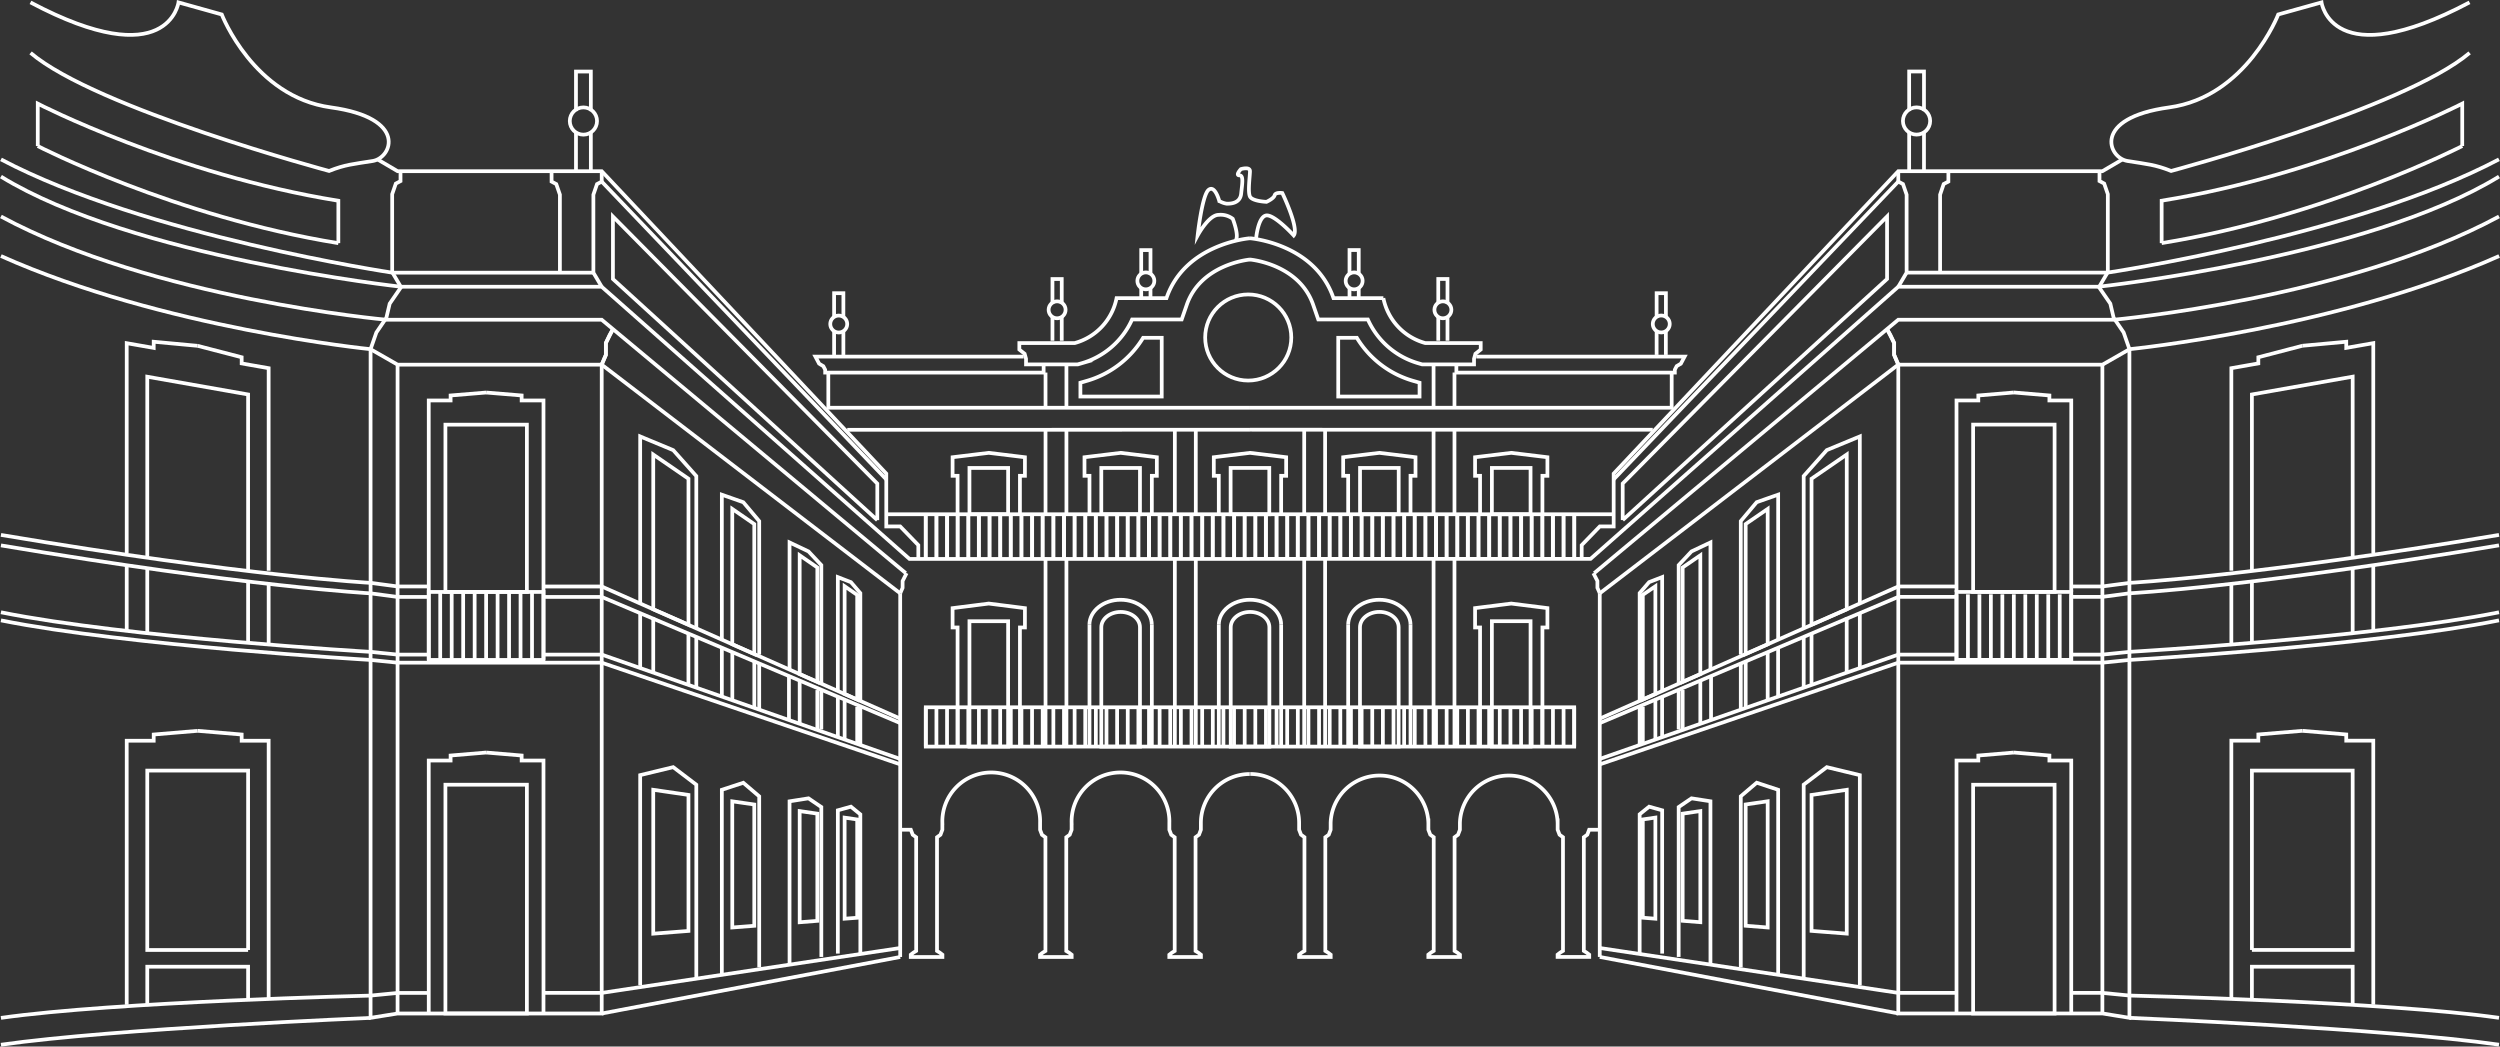<svg id="Livello_2" data-name="Livello 2" xmlns="http://www.w3.org/2000/svg" viewBox="0 0 501.11 209.77"><rect x="0" y="0" width="501.11" height="209.77" fill="#333333" stroke="none"/><defs><style>.cls-1,.cls-2{fill:none;stroke:#fff;stroke-miterlimit:10;}.cls-1{stroke-width:0.75px;}.cls-2{stroke-width:0.8px;}</style></defs><title>PALAZZO ESTENSE</title><path class="cls-1" d="M426.11,201.61s-13,1-16.74,12h-10a11.7,11.7,0,0,1-8.37,9H379.88v1.31l1.06,0.84,0.28,1,0,1.13H391.6l0.58-.17a15.92,15.92,0,0,0,10.3-8.83h9.94l1-2.88c2.78-8.15,12.31-9.1,12.71-9.14" transform="translate(-175.56 -153.85)"/><circle class="cls-1" cx="250.2" cy="67.65" r="8.63"/><polyline class="cls-1" points="205.19 71.48 163.44 71.48 164.19 72.9 165.03 73.4 165.4 74.11 165.4 74.69 209.19 74.69 209.19 73.09"/><polyline class="cls-1" points="167.19 63.71 167.19 58.77 169.05 58.77 169.05 63.71"/><circle class="cls-1" cx="168.12" cy="64.95" r="1.7"/><line class="cls-1" x1="167.19" y1="66.37" x2="167.19" y2="71.15"/><line class="cls-1" x1="169.05" y1="66.37" x2="169.05" y2="71.15"/><polyline class="cls-1" points="115.45 22.27 115.45 14.34 118.43 14.34 118.43 22.27"/><circle class="cls-1" cx="116.94" cy="24.26" r="2.73"/><line class="cls-1" x1="115.45" y1="26.54" x2="115.45" y2="34.21"/><line class="cls-1" x1="118.43" y1="26.54" x2="118.43" y2="34.21"/><polyline class="cls-1" points="210.96 60.87 210.96 55.93 212.82 55.93 212.82 60.87"/><circle class="cls-1" cx="211.89" cy="62.1" r="1.7"/><line class="cls-1" x1="210.96" y1="63.52" x2="210.96" y2="68.3"/><line class="cls-1" x1="212.82" y1="63.52" x2="212.82" y2="68.3"/><polyline class="cls-1" points="228.75 55.06 228.75 50.13 230.61 50.13 230.61 55.06"/><circle class="cls-1" cx="229.68" cy="56.3" r="1.7"/><line class="cls-1" x1="228.75" y1="57.72" x2="228.75" y2="59.77"/><line class="cls-1" x1="230.61" y1="57.72" x2="230.61" y2="59.77"/><polyline class="cls-1" points="184.07 112.03 184.07 109.27 180.44 105.52 177.65 105.52 177.65 94.93 120.61 34.31 79.69 34.31 75.67 31.95"/><line class="cls-1" x1="180.44" y1="191.82" x2="120.61" y2="203.15"/><path class="cls-1" d="M356,272.78l-59.83-45.84H255.25l-5.42-3.1s-41.66-4.17-74.08-18.67" transform="translate(-175.56 -153.85)"/><path class="cls-1" d="M426.11,328.44" transform="translate(-175.56 -153.85)"/><path class="cls-1" d="M181.67,154.33c27.67,14.67,29.67,0,29.67,0l8.67,2.42s6.38,16.51,21.88,18.63,12.25,10.12,8.38,10.74-5.5.71-8.75,2c0,0-46.67-12.5-59.83-23.67" transform="translate(-175.56 -153.85)"/><path class="cls-1" d="M356,320.17h2.13l0.38,1,0.69,0.5v22.79l-0.54.33-0.54.42v0.46h6.34v-0.46l-0.54-.42-0.54-.33V321.67l0.69-.5,0.38-1v-1.37a9.8,9.8,0,1,1,19.59,0v1.38l0.38,1,0.69,0.5v22.79l-0.54.33-0.54.42v0.46h6.34v-0.46l-0.54-.42-0.54-.33V321.67l0.69-.5,0.38-1v-1.37a9.8,9.8,0,1,1,19.59,0v1.38l0.38,1,0.69,0.5v22.79l-0.54.33-0.54.42v0.46h6.34v-0.46l-0.54-.42-0.54-.33V321.67l0.69-.5,0.38-1v-1.37a9.8,9.8,0,0,1,9.8-9.8" transform="translate(-175.56 -153.85)"/><rect class="cls-1" x="194.32" y="124.52" width="7.75" height="25.13"/><polyline class="cls-1" points="204.44 149.65 204.44 125.77 205.44 125.77 205.44 121.9 198.19 120.98 190.94 121.9 190.94 125.77 191.94 125.77 191.94 149.65"/><rect class="cls-1" x="194.32" y="93.8" width="7.75" height="9.28"/><polyline class="cls-1" points="204.44 103.08 204.44 95.37 205.44 95.37 205.44 91.65 198.19 90.77 190.94 91.65 190.94 95.37 191.94 95.37 191.94 103.08"/><rect class="cls-1" x="220.75" y="93.8" width="7.75" height="9.28"/><polyline class="cls-1" points="230.88 103.08 230.88 95.37 231.88 95.37 231.88 91.65 224.63 90.77 217.38 91.65 217.38 95.37 218.38 95.37 218.38 103.08"/><path class="cls-1" d="M404.06,279.6v23.9h-7.75V279.6c0-1.71,1.73-3.09,3.88-3.09S404.06,277.89,404.06,279.6Z" transform="translate(-175.56 -153.85)"/><path class="cls-1" d="M393.93,279.07c0-2.75,2.8-5,6.25-5s6.25,2.23,6.25,5" transform="translate(-175.56 -153.85)"/><line class="cls-1" x1="180.44" y1="118.93" x2="180.44" y2="191.82"/><line class="cls-1" x1="79.69" y1="73.09" x2="79.69" y2="203.15"/><polyline class="cls-1" points="80.44 57.48 78.11 60.87 77.44 63.71 75.44 66.65 74.28 69.98 74.28 204.02 79.69 203.15 120.61 203.15 120.61 73.09 121.44 71.15 121.44 68.76 122.19 67.15 122.86 65.97"/><path class="cls-1" d="M249.83,357.88s-51.32,2.13-74.08,5.38" transform="translate(-175.56 -153.85)"/><path class="cls-1" d="M175.75,357.88c22.75-3.25,74.08-4.47,74.08-4.47l5.42-.53h6.25" transform="translate(-175.56 -153.85)"/><rect class="cls-1" x="185.57" y="141.77" width="129.97" height="7.88"/><path class="cls-1" d="M357.11,268.73l-60.94-50.79H253s-46.74-4.2-77.25-20.7" transform="translate(-175.56 -153.85)"/><path class="cls-1" d="M426.11,326.25" transform="translate(-175.56 -153.85)"/><path class="cls-1" d="M175.75,189.25C202.13,205.46,256,211.33,256,211.33h40.17l61.68,54.55h68.26" transform="translate(-175.56 -153.85)"/><rect class="cls-1" x="89.28" y="85.12" width="16.33" height="33.53"/><polyline class="cls-1" points="97.44 78.68 90.32 79.27 90.32 80.27 85.94 80.27 85.94 118.65"/><polyline class="cls-1" points="97.44 78.68 104.56 79.27 104.56 80.27 108.94 80.27 108.94 118.65"/><rect class="cls-1" x="89.28" y="157.29" width="16.33" height="45.86"/><polyline class="cls-1" points="97.44 150.84 90.32 151.44 90.32 152.44 85.94 152.44 85.94 203.15"/><polyline class="cls-1" points="97.44 150.84 104.56 151.44 104.56 152.44 108.94 152.44 108.94 203.15"/><rect class="cls-1" x="85.94" y="118.65" width="23" height="13.63"/><line class="cls-1" x1="218.38" y1="125.22" x2="218.38" y2="149.65"/><line class="cls-1" x1="230.88" y1="125.22" x2="230.88" y2="149.65"/><path class="cls-1" d="M430,279.6v23.9h-7.75V279.6c0-1.71,1.73-3.09,3.88-3.09S430,277.89,430,279.6Z" transform="translate(-175.56 -153.85)"/><path class="cls-1" d="M419.86,279.07c0-2.75,2.8-5,6.25-5s6.25,2.23,6.25,5" transform="translate(-175.56 -153.85)"/><line class="cls-1" x1="244.3" y1="125.22" x2="244.3" y2="149.65"/><line class="cls-1" x1="256.8" y1="125.22" x2="256.8" y2="149.65"/><line class="cls-1" x1="177.65" y1="103.08" x2="250.55" y2="103.08"/><polyline class="cls-1" points="250.55 81.73 166.03 81.73 166.03 74.69"/><line class="cls-1" x1="250.55" y1="86.14" x2="169.82" y2="86.15"/><path class="cls-1" d="M392.12,230.56l1.08-.31a19.51,19.51,0,0,0,11.49-8.69h3.73v11.77h-16.3v-2.77Z" transform="translate(-175.56 -153.85)"/><line class="cls-1" x1="209.57" y1="74.68" x2="209.57" y2="81.72"/><line class="cls-1" x1="213.76" y1="73.03" x2="213.76" y2="81.72"/><line class="cls-1" x1="209.57" y1="86.15" x2="209.57" y2="103.08"/><line class="cls-1" x1="213.76" y1="86.15" x2="213.76" y2="103.08"/><line class="cls-1" x1="209.57" y1="111.76" x2="209.57" y2="149.57"/><line class="cls-1" x1="213.76" y1="111.76" x2="213.76" y2="149.57"/><line class="cls-1" x1="235.49" y1="86.15" x2="235.49" y2="103.08"/><line class="cls-1" x1="239.69" y1="86.15" x2="239.69" y2="103.08"/><line class="cls-1" x1="235.49" y1="111.76" x2="235.49" y2="149.57"/><line class="cls-1" x1="239.69" y1="111.76" x2="239.69" y2="149.57"/><path class="cls-1" d="M426.11,324" transform="translate(-175.56 -153.85)"/><path class="cls-1" d="M426.11,328.44" transform="translate(-175.56 -153.85)"/><path class="cls-1" d="M426.11,328.44" transform="translate(-175.56 -153.85)"/><rect class="cls-1" x="422.24" y="247.66" width="7.75" height="9.28" transform="translate(676.66 350.74) rotate(-180)"/><polyline class="cls-1" points="244.3 103.08 244.3 95.37 243.3 95.37 243.3 91.65 250.55 90.77 257.8 91.65 257.8 95.37 256.8 95.37 256.8 103.08"/><path class="cls-1" d="M426.11,326.25" transform="translate(-175.56 -153.85)"/><path class="cls-1" d="M423.23,202.06c0.78-.94-0.57-4.35-0.57-4.35a4,4,0,0,0-2.83-.79c-2,0-4.21,4.13-4.21,4.13s0.88-8,2.17-9.12,2.17,2.21,2.17,2.21a4.16,4.16,0,0,0,1.5.54c0.67,0,2.67,0,2.88-2S424.88,189,424,189s0.29-1.25.29-1.25,1.82-.57,1.82.42-0.47,4.13,0,5.08,3.31,1.06,3.31,1.06,1.46-.65,1.63-1.31,1.54-.46,1.54-0.46,3.42,7.08,2.29,8.5c0,0-3.92-4.29-5.54-4s-2,4.58-2,4.58" transform="translate(-175.56 -153.85)"/><polyline class="cls-1" points="29.52 111.46 29.52 75.51 49.73 79.07 49.73 114.46"/><polyline class="cls-1" points="39.62 69.32 30.81 68.5 30.81 69.74 25.4 68.79 25.4 110.87"/><polyline class="cls-1" points="39.62 69.32 48.44 71.61 48.44 72.85 53.85 73.8 53.85 114.4"/><polyline class="cls-1" points="49.73 190.42 49.73 154.46 29.52 154.46 29.52 190.42 49.73 190.42"/><polyline class="cls-1" points="39.62 146.49 30.81 147.23 30.81 148.47 25.4 148.47 25.4 201.4"/><polyline class="cls-1" points="39.62 146.49 48.44 147.23 48.44 148.47 53.85 148.47 53.85 200.23"/><line class="cls-1" x1="29.52" y1="113.96" x2="29.52" y2="126.93"/><line class="cls-1" x1="49.73" y1="116.48" x2="49.73" y2="128.86"/><path class="cls-1" d="M175.75,276.58c25.25,5.08,74.08,7.93,74.08,7.93l5.42,0.55h6.25" transform="translate(-175.56 -153.85)"/><path class="cls-1" d="M175.75,278.2c25.25,5.08,74.08,7.93,74.08,7.93l5.42,0.55h40.92L356,307.06" transform="translate(-175.56 -153.85)"/><line class="cls-1" x1="25.4" y1="113.2" x2="25.4" y2="126.55"/><line class="cls-1" x1="53.85" y1="117.03" x2="53.85" y2="129.2"/><path class="cls-1" d="M175.75,263.17c49.42,8.33,74.08,9.61,74.08,9.61l5.42,0.72h6.25" transform="translate(-175.56 -153.85)"/><path class="cls-1" d="M175.75,261.07c49.42,8.33,74.08,9.61,74.08,9.61l5.42,0.72h6.25" transform="translate(-175.56 -153.85)"/><polyline class="cls-1" points="29.52 201.4 29.52 193.77 49.73 193.77 49.73 200.65"/><polyline class="cls-1" points="108.94 119.65 120.61 119.65 180.44 144.94"/><polyline class="cls-1" points="108.94 117.56 120.61 117.56 180.44 144.04"/><polyline class="cls-1" points="108.94 131.21 120.61 131.21 180.44 152.13"/><polyline class="cls-1" points="175.85 104.26 122.86 55.93 122.86 43.4 175.85 96.93 175.85 104.26"/><polyline class="cls-1" points="120.61 34.31 120.61 36.4 119.67 36.9 118.94 39.02 118.94 54.65 120.61 57.48"/><polyline class="cls-1" points="80.28 34.21 80.28 36.3 79.34 36.8 78.61 38.92 78.61 54.55 80.28 57.38"/><polyline class="cls-1" points="110.56 34.31 110.56 36.4 111.5 36.9 112.23 39.02 112.23 54.65"/><path class="cls-1" d="M294.5,208.5H254.17s-49.41-7.39-78.41-22.7" transform="translate(-175.56 -153.85)"/><line class="cls-1" x1="120.61" y1="36.4" x2="177.65" y2="96.1"/><path class="cls-1" d="M183.13,183.13v-8.5s27.5,14.17,60.25,19.46v8.5" transform="translate(-175.56 -153.85)"/><path class="cls-1" d="M183.13,183.13s27.5,14.17,60.25,19.46" transform="translate(-175.56 -153.85)"/><polyline class="cls-1" points="120.61 73.09 121.44 71.15 121.44 68.76 122.86 65.97"/><polyline class="cls-1" points="180.44 118.93 180.92 117.83 180.92 116.47 181.72 114.88"/><polygon class="cls-1" points="130.94 158.31 130.94 187.15 138 186.6 138 159.34 130.94 158.31"/><polygon class="cls-1" points="146.78 160.62 146.78 185.91 151.19 185.57 151.19 161.26 146.78 160.62"/><polygon class="cls-1" points="160.29 162.58 160.29 184.86 163.83 184.58 163.83 163.09 160.29 162.58"/><polygon class="cls-1" points="169.3 163.89 169.3 184.15 171.82 183.96 171.82 164.26 169.3 163.89"/><polyline class="cls-1" points="128.32 197.48 128.32 155.37 134.94 153.77 139.57 157.29 139.57 195.9"/><polyline class="cls-1" points="108.94 199.02 120.61 199.02 180.44 190.02"/><polyline class="cls-1" points="158.26 193.36 158.26 160.62 162.06 160.02 164.63 161.77 164.63 191.81"/><polyline class="cls-1" points="144.69 195.4 144.69 158.31 148.99 156.9 152.18 159.62 152.18 193.9"/><polyline class="cls-1" points="167.94 191.15 167.94 162.42 170.56 161.69 172.45 163.23 172.45 191.15"/><polygon class="cls-1" points="130.94 91.11 130.94 122.13 138 125.22 138 95.96 130.94 91.11"/><polygon class="cls-1" points="146.78 102.01 146.78 129.14 151.19 131.1 151.19 105.05 146.78 102.01"/><polygon class="cls-1" points="160.29 111.31 160.29 135.12 163.83 136.69 163.83 113.75 160.29 111.31"/><polygon class="cls-1" points="169.3 117.51 169.3 139.11 171.82 140.23 171.82 119.25 169.3 117.51"/><polyline class="cls-1" points="128.32 120.97 128.32 87.48 134.94 90.23 139.57 95.43 139.57 125.95"/><polyline class="cls-1" points="158.26 134.22 158.26 108.73 162.06 110.53 164.63 113.28 164.63 137.09"/><polyline class="cls-1" points="144.69 128.22 144.69 99.16 148.99 100.67 152.18 104.46 152.18 131.21"/><polyline class="cls-1" points="167.94 138.51 167.94 115.68 170.56 116.69 172.45 118.89 172.45 140.5"/><line class="cls-1" x1="128.32" y1="122.91" x2="128.32" y2="133.77"/><line class="cls-1" x1="130.94" y1="123.73" x2="130.94" y2="134.82"/><line class="cls-1" x1="137.99" y1="127" x2="137.99" y2="137.09"/><line class="cls-1" x1="139.57" y1="127.66" x2="139.57" y2="137.72"/><line class="cls-1" x1="144.69" y1="129.83" x2="144.69" y2="139.63"/><line class="cls-1" x1="146.79" y1="130.8" x2="146.79" y2="140.23"/><line class="cls-1" x1="151.2" y1="132.69" x2="151.2" y2="141.77"/><line class="cls-1" x1="152.18" y1="132.99" x2="152.18" y2="142.1"/><line class="cls-1" x1="158.14" y1="135.51" x2="158.14" y2="144.21"/><line class="cls-1" x1="160.29" y1="136.42" x2="160.29" y2="145.08"/><line class="cls-1" x1="163.83" y1="138.32" x2="163.83" y2="146.2"/><line class="cls-1" x1="164.63" y1="138.26" x2="164.63" y2="146.2"/><line class="cls-1" x1="167.94" y1="139.86" x2="167.94" y2="147.76"/><line class="cls-1" x1="169.3" y1="140.5" x2="169.3" y2="148.23"/><line class="cls-1" x1="171.82" y1="141.67" x2="171.82" y2="148.91"/><line class="cls-1" x1="172.45" y1="141.67" x2="172.45" y2="149.34"/><path class="cls-1" d="M426.11,201.61s13,1,16.74,12h10a11.7,11.7,0,0,0,8.38,9h11.13v1.31l-1.06.84-0.28,1,0,1.13H460.62l-0.58-.17a15.92,15.92,0,0,1-10.3-8.83h-9.94l-1-2.88c-2.78-8.15-12.31-9.1-12.71-9.14" transform="translate(-175.56 -153.85)"/><polyline class="cls-1" points="295.92 71.48 337.67 71.48 336.92 72.89 336.08 73.39 335.71 74.1 335.71 74.69 291.92 74.69 291.92 73.08"/><polyline class="cls-1" points="333.92 63.71 333.92 58.77 332.06 58.77 332.06 63.71"/><circle class="cls-1" cx="332.99" cy="64.94" r="1.7"/><line class="cls-1" x1="333.91" y1="66.36" x2="333.91" y2="71.14"/><line class="cls-1" x1="332.06" y1="66.36" x2="332.06" y2="71.14"/><polyline class="cls-1" points="385.65 22.26 385.65 14.33 382.68 14.33 382.68 22.26"/><circle class="cls-1" cx="384.16" cy="24.25" r="2.73"/><line class="cls-1" x1="385.65" y1="26.53" x2="385.65" y2="34.21"/><line class="cls-1" x1="382.68" y1="26.53" x2="382.68" y2="34.21"/><polyline class="cls-1" points="290.14 60.86 290.14 55.92 288.29 55.92 288.29 60.86"/><circle class="cls-1" cx="289.22" cy="62.1" r="1.7"/><line class="cls-1" x1="290.14" y1="63.52" x2="290.14" y2="68.3"/><line class="cls-1" x1="288.29" y1="63.52" x2="288.29" y2="68.3"/><polyline class="cls-1" points="272.35 55.06 272.35 50.12 270.5 50.12 270.5 55.06"/><circle class="cls-1" cx="271.43" cy="56.3" r="1.7"/><line class="cls-1" x1="272.35" y1="57.72" x2="272.35" y2="59.77"/><line class="cls-1" x1="270.5" y1="57.72" x2="270.5" y2="59.77"/><polyline class="cls-1" points="317.04 112.03 317.04 109.27 320.67 105.52 323.45 105.52 323.45 94.93 380.5 34.31 421.42 34.31 425.44 31.95"/><line class="cls-1" x1="320.66" y1="191.81" x2="380.5" y2="203.14"/><path class="cls-1" d="M496.22,272.78l59.83-45.84H597l5.42-3.1s41.66-4.17,74.08-18.67" transform="translate(-175.56 -153.85)"/><path class="cls-1" d="M670.56,154.33c-27.67,14.67-29.67,0-29.67,0l-8.67,2.42s-6.37,16.51-21.87,18.63S598.1,185.49,602,186.12s5.5,0.71,8.75,2c0,0,46.67-12.5,59.83-23.67" transform="translate(-175.56 -153.85)"/><path class="cls-1" d="M496.22,320.16H494.1l-0.38,1-0.69.5v22.79l0.54,0.33,0.54,0.42v0.46h-6.34V345.2l0.54-.42,0.54-.33V321.66l-0.69-.5-0.38-1v-1.37a9.8,9.8,0,0,0-19.59,0v1.38l-0.38,1-0.69.5v22.79l0.54,0.33,0.54,0.42v0.46h-6.34V345.2l0.54-.42,0.54-.33V321.66l-0.69-.5-0.38-1v-1.37a9.8,9.8,0,0,0-19.59,0v1.38l-0.38,1-0.69.5v22.79l0.54,0.33,0.54,0.42v0.46h-6.34V345.2l0.54-.42,0.54-.33V321.66l-0.69-.5-0.38-1v-1.37a9.8,9.8,0,0,0-9.8-9.8" transform="translate(-175.56 -153.85)"/><rect class="cls-1" x="474.6" y="278.37" width="7.75" height="25.12" transform="translate(781.39 428.01) rotate(-180)"/><polyline class="cls-1" points="296.67 149.64 296.67 125.77 295.67 125.77 295.67 121.89 302.92 120.98 310.17 121.89 310.17 125.77 309.17 125.77 309.17 149.64"/><rect class="cls-1" x="474.6" y="247.65" width="7.75" height="9.28" transform="translate(781.39 350.73) rotate(-180)"/><polyline class="cls-1" points="296.67 103.08 296.67 95.37 295.67 95.37 295.67 91.65 302.92 90.77 310.17 91.65 310.17 95.37 309.17 95.37 309.17 103.08"/><rect class="cls-1" x="448.16" y="247.65" width="7.75" height="9.28" transform="translate(728.52 350.73) rotate(-180)"/><polyline class="cls-1" points="270.23 103.08 270.23 95.37 269.23 95.37 269.23 91.65 276.48 90.77 283.73 91.65 283.73 95.37 282.73 95.37 282.73 103.08"/><path class="cls-1" d="M448.16,279.59v23.9h7.75v-23.9c0-1.71-1.73-3.09-3.87-3.09S448.16,277.88,448.16,279.59Z" transform="translate(-175.56 -153.85)"/><path class="cls-1" d="M458.29,279.07c0-2.75-2.8-5-6.25-5s-6.25,2.23-6.25,5" transform="translate(-175.56 -153.85)"/><line class="cls-1" x1="320.66" y1="118.92" x2="320.66" y2="191.81"/><line class="cls-1" x1="421.41" y1="73.08" x2="421.41" y2="203.14"/><polyline class="cls-1" points="420.67 57.48 423 60.86 423.67 63.71 425.67 66.64 426.83 69.98 426.83 204.02 421.42 203.14 380.5 203.14 380.5 73.08 379.67 71.14 379.67 68.75 378.92 67.14 378.25 65.97"/><path class="cls-1" d="M602.39,357.87s51.32,2.13,74.08,5.38" transform="translate(-175.56 -153.85)"/><path class="cls-1" d="M676.47,357.87c-22.75-3.25-74.08-4.47-74.08-4.47l-5.42-.53h-6.25" transform="translate(-175.56 -153.85)"/><path class="cls-1" d="M495.11,268.73l60.94-50.79h43.17s46.74-4.2,77.25-20.7" transform="translate(-175.56 -153.85)"/><path class="cls-1" d="M676.47,189.24c-26.37,16.21-80.25,22.08-80.25,22.08H556.06l-61.68,54.55H426.11" transform="translate(-175.56 -153.85)"/><rect class="cls-1" x="571.06" y="238.97" width="16.33" height="33.53" transform="translate(982.89 357.61) rotate(-180)"/><polyline class="cls-1" points="403.67 78.67 410.79 79.27 410.79 80.27 415.17 80.27 415.17 118.64"/><polyline class="cls-1" points="403.67 78.67 396.54 79.27 396.54 80.27 392.17 80.27 392.17 118.64"/><rect class="cls-1" x="571.06" y="311.13" width="16.33" height="45.86" transform="translate(982.89 514.28) rotate(-180)"/><polyline class="cls-1" points="403.67 150.84 410.79 151.44 410.79 152.44 415.17 152.44 415.17 203.14"/><polyline class="cls-1" points="403.67 150.84 396.54 151.44 396.54 152.44 392.17 152.44 392.17 203.14"/><rect class="cls-1" x="567.72" y="272.49" width="23" height="13.62" transform="translate(982.89 404.76) rotate(-180)"/><line class="cls-1" x1="282.73" y1="125.22" x2="282.73" y2="149.64"/><line class="cls-1" x1="270.23" y1="125.22" x2="270.23" y2="149.64"/><line class="cls-1" x1="323.45" y1="103.08" x2="250.55" y2="103.08"/><polyline class="cls-1" points="250.55 81.73 335.08 81.73 335.08 74.69"/><line class="cls-1" x1="250.55" y1="86.13" x2="331.29" y2="86.14"/><path class="cls-1" d="M460.1,230.56l-1.08-.31a19.51,19.51,0,0,1-11.49-8.69h-3.73v11.77h16.3v-2.77Z" transform="translate(-175.56 -153.85)"/><line class="cls-1" x1="291.54" y1="74.67" x2="291.54" y2="81.71"/><line class="cls-1" x1="287.35" y1="73.02" x2="287.35" y2="81.71"/><line class="cls-1" x1="291.54" y1="86.14" x2="291.54" y2="103.08"/><line class="cls-1" x1="287.35" y1="86.14" x2="287.35" y2="103.08"/><line class="cls-1" x1="291.54" y1="111.75" x2="291.54" y2="149.56"/><line class="cls-1" x1="287.35" y1="111.75" x2="287.35" y2="149.56"/><line class="cls-1" x1="265.61" y1="86.14" x2="265.61" y2="103.08"/><line class="cls-1" x1="261.42" y1="86.14" x2="261.42" y2="103.08"/><line class="cls-1" x1="265.61" y1="111.75" x2="265.61" y2="149.56"/><line class="cls-1" x1="261.42" y1="111.75" x2="261.42" y2="149.56"/><polyline class="cls-1" points="471.58 111.46 471.58 75.5 451.38 79.07 451.38 114.46"/><polyline class="cls-1" points="461.48 69.31 470.29 68.5 470.29 69.73 475.71 68.78 475.71 110.86"/><polyline class="cls-1" points="461.48 69.31 452.67 71.61 452.67 72.84 447.26 73.8 447.26 114.39"/><polyline class="cls-1" points="451.38 190.41 451.38 154.46 471.58 154.46 471.58 190.41 451.38 190.41"/><polyline class="cls-1" points="461.48 146.49 470.29 147.22 470.29 148.46 475.71 148.46 475.71 201.39"/><polyline class="cls-1" points="461.48 146.49 452.67 147.22 452.67 148.46 447.26 148.46 447.26 200.22"/><line class="cls-1" x1="471.58" y1="113.95" x2="471.58" y2="126.92"/><line class="cls-1" x1="451.38" y1="116.48" x2="451.38" y2="128.86"/><path class="cls-1" d="M676.47,276.58c-25.25,5.08-74.08,7.93-74.08,7.93l-5.42.55h-6.25" transform="translate(-175.56 -153.85)"/><path class="cls-1" d="M676.47,278.2c-25.25,5.08-74.08,7.93-74.08,7.93l-5.42.55H556.06l-59.83,20.38" transform="translate(-175.56 -153.85)"/><line class="cls-1" x1="475.71" y1="113.19" x2="475.71" y2="126.55"/><line class="cls-1" x1="447.26" y1="117.03" x2="447.26" y2="129.2"/><path class="cls-1" d="M676.47,263.16c-49.42,8.33-74.08,9.61-74.08,9.61l-5.42.72h-6.25" transform="translate(-175.56 -153.85)"/><path class="cls-1" d="M676.47,261.07c-49.42,8.33-74.08,9.61-74.08,9.61l-5.42.72h-6.25" transform="translate(-175.56 -153.85)"/><polyline class="cls-1" points="471.58 201.39 471.58 193.77 451.38 193.77 451.38 200.64"/><polyline class="cls-1" points="392.17 119.64 380.5 119.64 320.67 144.94"/><polyline class="cls-1" points="392.17 117.55 380.5 117.55 320.67 144.04"/><polyline class="cls-1" points="392.17 131.21 380.5 131.21 320.67 152.12"/><polyline class="cls-1" points="325.26 104.25 378.25 55.92 378.25 43.39 325.26 96.92 325.26 104.25"/><polyline class="cls-1" points="380.5 34.31 380.5 36.39 381.44 36.89 382.17 39.02 382.17 54.64 380.5 57.48"/><polyline class="cls-1" points="420.83 34.21 420.83 36.29 421.77 36.79 422.5 38.92 422.5 54.54 420.83 57.38"/><polyline class="cls-1" points="390.54 34.31 390.54 36.39 389.6 36.89 388.88 39.02 388.88 54.64"/><path class="cls-1" d="M557.72,208.49h40.33s49.41-7.39,78.41-22.7" transform="translate(-175.56 -153.85)"/><line class="cls-1" x1="380.5" y1="36.39" x2="323.45" y2="96.09"/><path class="cls-1" d="M669.1,183.12v-8.5s-27.5,14.17-60.25,19.46v8.5" transform="translate(-175.56 -153.85)"/><path class="cls-1" d="M669.1,183.12s-27.5,14.17-60.25,19.46" transform="translate(-175.56 -153.85)"/><polyline class="cls-1" points="380.5 73.08 379.67 71.14 379.67 68.75 378.25 65.97"/><polyline class="cls-1" points="320.67 118.92 320.19 117.82 320.19 116.46 319.38 114.88"/><polygon class="cls-1" points="370.17 158.31 370.17 187.14 363.11 186.59 363.11 159.34 370.17 158.31"/><polygon class="cls-1" points="354.32 160.61 354.32 185.91 349.91 185.56 349.91 161.25 354.32 160.61"/><polygon class="cls-1" points="340.82 162.57 340.82 184.85 337.28 184.57 337.28 163.09 340.82 162.57"/><polygon class="cls-1" points="331.81 163.88 331.81 184.15 329.29 183.95 329.29 164.25 331.81 163.88"/><polyline class="cls-1" points="372.79 197.48 372.79 155.37 366.17 153.77 361.54 157.28 361.54 195.89"/><polyline class="cls-1" points="392.17 199.02 380.5 199.02 320.67 190.02"/><polyline class="cls-1" points="342.85 193.35 342.85 160.61 339.05 160.02 336.48 161.77 336.48 191.81"/><polyline class="cls-1" points="356.42 195.4 356.42 158.31 352.12 156.89 348.93 159.61 348.93 193.89"/><polyline class="cls-1" points="333.17 191.14 333.17 162.42 330.55 161.69 328.66 163.22 328.66 191.14"/><polygon class="cls-1" points="370.17 91.1 370.17 122.13 363.11 125.22 363.11 95.96 370.17 91.1"/><polygon class="cls-1" points="354.32 102.01 354.32 129.14 349.91 131.09 349.91 105.04 354.32 102.01"/><polygon class="cls-1" points="340.82 111.31 340.82 135.12 337.28 136.68 337.28 113.74 340.82 111.31"/><polygon class="cls-1" points="331.81 117.51 331.81 139.1 329.29 140.22 329.29 119.24 331.81 117.51"/><polyline class="cls-1" points="372.79 120.96 372.79 87.48 366.17 90.22 361.54 95.42 361.54 125.94"/><polyline class="cls-1" points="342.85 134.22 342.85 108.73 339.05 110.53 336.48 113.27 336.48 137.08"/><polyline class="cls-1" points="356.42 128.21 356.42 99.15 352.12 100.66 348.93 104.45 348.93 131.21"/><polyline class="cls-1" points="333.17 138.5 333.17 115.67 330.55 116.69 328.66 118.88 328.66 140.5"/><line class="cls-1" x1="372.79" y1="122.9" x2="372.79" y2="133.77"/><line class="cls-1" x1="370.16" y1="123.73" x2="370.16" y2="134.82"/><line class="cls-1" x1="363.11" y1="126.99" x2="363.11" y2="137.08"/><line class="cls-1" x1="361.54" y1="127.66" x2="361.54" y2="137.71"/><line class="cls-1" x1="356.41" y1="129.82" x2="356.41" y2="139.63"/><line class="cls-1" x1="354.32" y1="130.79" x2="354.32" y2="140.22"/><line class="cls-1" x1="349.91" y1="132.69" x2="349.91" y2="141.77"/><line class="cls-1" x1="348.93" y1="132.99" x2="348.93" y2="142.1"/><line class="cls-1" x1="342.97" y1="135.51" x2="342.97" y2="144.2"/><line class="cls-1" x1="340.82" y1="136.42" x2="340.82" y2="145.08"/><line class="cls-1" x1="337.28" y1="138.31" x2="337.28" y2="146.19"/><line class="cls-1" x1="336.48" y1="138.25" x2="336.48" y2="146.19"/><line class="cls-1" x1="333.16" y1="139.86" x2="333.16" y2="147.75"/><line class="cls-1" x1="331.81" y1="140.5" x2="331.81" y2="148.23"/><line class="cls-1" x1="329.29" y1="141.67" x2="329.29" y2="148.91"/><line class="cls-1" x1="328.66" y1="141.67" x2="328.66" y2="149.33"/><line class="cls-1" x1="185.57" y1="141.77" x2="185.57" y2="149.65"/><line class="cls-1" x1="187.7" y1="141.77" x2="187.7" y2="149.65"/><line class="cls-1" x1="189.83" y1="141.77" x2="189.83" y2="149.65"/><line class="cls-1" x1="191.96" y1="141.77" x2="191.96" y2="149.65"/><line class="cls-1" x1="194.09" y1="141.77" x2="194.09" y2="149.65"/><line class="cls-1" x1="196.22" y1="141.77" x2="196.22" y2="149.65"/><line class="cls-1" x1="198.35" y1="141.77" x2="198.35" y2="149.65"/><line class="cls-1" x1="200.48" y1="141.77" x2="200.48" y2="149.65"/><line class="cls-1" x1="202.61" y1="141.77" x2="202.61" y2="149.65"/><line class="cls-1" x1="204.74" y1="141.77" x2="204.74" y2="149.65"/><line class="cls-1" x1="206.87" y1="141.77" x2="206.87" y2="149.65"/><line class="cls-1" x1="209" y1="141.77" x2="209" y2="149.65"/><line class="cls-1" x1="211.14" y1="141.77" x2="211.14" y2="149.65"/><line class="cls-1" x1="213.27" y1="141.77" x2="213.27" y2="149.65"/><line class="cls-1" x1="215.4" y1="141.77" x2="215.4" y2="149.65"/><line class="cls-1" x1="217.53" y1="141.77" x2="217.53" y2="149.65"/><line class="cls-1" x1="219.66" y1="141.77" x2="219.66" y2="149.65"/><line class="cls-1" x1="221.79" y1="141.77" x2="221.79" y2="149.65"/><line class="cls-1" x1="223.92" y1="141.77" x2="223.92" y2="149.65"/><line class="cls-1" x1="226.05" y1="141.77" x2="226.05" y2="149.65"/><line class="cls-1" x1="228.18" y1="141.77" x2="228.18" y2="149.65"/><line class="cls-1" x1="230.31" y1="141.77" x2="230.31" y2="149.65"/><line class="cls-1" x1="232.44" y1="141.77" x2="232.44" y2="149.65"/><line class="cls-1" x1="234.57" y1="141.77" x2="234.57" y2="149.65"/><line class="cls-1" x1="236.7" y1="141.77" x2="236.7" y2="149.65"/><line class="cls-1" x1="238.83" y1="141.77" x2="238.83" y2="149.65"/><line class="cls-1" x1="240.97" y1="141.77" x2="240.97" y2="149.65"/><line class="cls-1" x1="243.1" y1="141.77" x2="243.1" y2="149.65"/><line class="cls-1" x1="245.23" y1="141.77" x2="245.23" y2="149.65"/><line class="cls-1" x1="247.36" y1="141.77" x2="247.36" y2="149.65"/><line class="cls-1" x1="249.49" y1="141.77" x2="249.49" y2="149.65"/><line class="cls-1" x1="251.62" y1="141.77" x2="251.62" y2="149.65"/><line class="cls-1" x1="253.75" y1="141.77" x2="253.75" y2="149.65"/><line class="cls-1" x1="255.88" y1="141.77" x2="255.88" y2="149.65"/><line class="cls-1" x1="258.01" y1="141.77" x2="258.01" y2="149.65"/><line class="cls-1" x1="260.14" y1="141.77" x2="260.14" y2="149.65"/><line class="cls-1" x1="262.27" y1="141.77" x2="262.27" y2="149.65"/><line class="cls-1" x1="264.4" y1="141.77" x2="264.4" y2="149.65"/><line class="cls-1" x1="266.53" y1="141.77" x2="266.53" y2="149.65"/><line class="cls-1" x1="268.66" y1="141.77" x2="268.66" y2="149.65"/><line class="cls-1" x1="270.79" y1="141.77" x2="270.79" y2="149.65"/><line class="cls-1" x1="272.93" y1="141.77" x2="272.93" y2="149.65"/><line class="cls-1" x1="275.06" y1="141.77" x2="275.06" y2="149.65"/><line class="cls-1" x1="277.19" y1="141.77" x2="277.19" y2="149.65"/><line class="cls-1" x1="279.32" y1="141.77" x2="279.32" y2="149.65"/><line class="cls-1" x1="281.45" y1="141.77" x2="281.45" y2="149.65"/><line class="cls-1" x1="283.58" y1="141.77" x2="283.58" y2="149.65"/><line class="cls-1" x1="285.71" y1="141.77" x2="285.71" y2="149.65"/><line class="cls-1" x1="287.84" y1="141.77" x2="287.84" y2="149.65"/><line class="cls-1" x1="289.97" y1="141.77" x2="289.97" y2="149.65"/><line class="cls-1" x1="292.1" y1="141.77" x2="292.1" y2="149.65"/><line class="cls-1" x1="294.23" y1="141.77" x2="294.23" y2="149.65"/><line class="cls-1" x1="296.36" y1="141.77" x2="296.36" y2="149.65"/><line class="cls-1" x1="298.49" y1="141.77" x2="298.49" y2="149.65"/><line class="cls-1" x1="300.62" y1="141.77" x2="300.62" y2="149.65"/><line class="cls-1" x1="302.76" y1="141.77" x2="302.76" y2="149.65"/><line class="cls-1" x1="304.89" y1="141.77" x2="304.89" y2="149.65"/><line class="cls-1" x1="307.02" y1="141.77" x2="307.02" y2="149.65"/><line class="cls-1" x1="309.15" y1="141.77" x2="309.15" y2="149.65"/><line class="cls-1" x1="311.28" y1="141.77" x2="311.28" y2="149.65"/><line class="cls-1" x1="313.41" y1="141.77" x2="313.41" y2="149.65"/><line class="cls-1" x1="315.54" y1="141.77" x2="315.54" y2="149.65"/><line class="cls-2" x1="185.57" y1="103.08" x2="185.57" y2="112.02"/><line class="cls-2" x1="187.7" y1="103.08" x2="187.7" y2="112.02"/><line class="cls-2" x1="189.83" y1="103.08" x2="189.83" y2="112.02"/><line class="cls-2" x1="191.96" y1="103.08" x2="191.96" y2="112.02"/><line class="cls-2" x1="194.09" y1="103.08" x2="194.09" y2="112.02"/><line class="cls-2" x1="196.22" y1="103.08" x2="196.22" y2="112.02"/><line class="cls-2" x1="198.35" y1="103.08" x2="198.35" y2="112.02"/><line class="cls-2" x1="200.48" y1="103.08" x2="200.48" y2="112.02"/><line class="cls-2" x1="202.61" y1="103.08" x2="202.61" y2="112.02"/><line class="cls-2" x1="204.74" y1="103.08" x2="204.74" y2="112.02"/><line class="cls-2" x1="206.87" y1="103.08" x2="206.87" y2="112.02"/><line class="cls-2" x1="209" y1="103.08" x2="209" y2="112.02"/><line class="cls-2" x1="211.14" y1="103.08" x2="211.14" y2="112.02"/><line class="cls-2" x1="213.27" y1="103.08" x2="213.27" y2="112.02"/><line class="cls-2" x1="215.4" y1="103.08" x2="215.4" y2="112.02"/><line class="cls-2" x1="217.53" y1="103.08" x2="217.53" y2="112.02"/><line class="cls-2" x1="219.66" y1="103.08" x2="219.66" y2="112.02"/><line class="cls-2" x1="221.79" y1="103.08" x2="221.79" y2="112.02"/><line class="cls-2" x1="223.92" y1="103.08" x2="223.92" y2="112.02"/><line class="cls-2" x1="226.05" y1="103.08" x2="226.05" y2="112.02"/><line class="cls-2" x1="228.18" y1="103.08" x2="228.18" y2="112.02"/><line class="cls-2" x1="230.31" y1="103.08" x2="230.31" y2="112.02"/><line class="cls-2" x1="232.44" y1="103.08" x2="232.44" y2="112.02"/><line class="cls-2" x1="234.57" y1="103.08" x2="234.57" y2="112.02"/><line class="cls-2" x1="236.7" y1="103.08" x2="236.7" y2="112.02"/><line class="cls-2" x1="238.83" y1="103.08" x2="238.83" y2="112.02"/><line class="cls-2" x1="240.97" y1="103.08" x2="240.97" y2="112.02"/><line class="cls-2" x1="243.1" y1="103.08" x2="243.1" y2="112.02"/><line class="cls-2" x1="245.23" y1="103.08" x2="245.23" y2="112.02"/><line class="cls-2" x1="247.36" y1="103.08" x2="247.36" y2="112.02"/><line class="cls-2" x1="249.49" y1="103.08" x2="249.49" y2="112.02"/><line class="cls-2" x1="251.62" y1="103.08" x2="251.62" y2="112.02"/><line class="cls-2" x1="253.75" y1="103.08" x2="253.75" y2="112.02"/><line class="cls-2" x1="255.88" y1="103.08" x2="255.88" y2="112.02"/><line class="cls-2" x1="258.01" y1="103.08" x2="258.01" y2="112.02"/><line class="cls-2" x1="260.14" y1="103.08" x2="260.14" y2="112.02"/><line class="cls-2" x1="262.27" y1="103.08" x2="262.27" y2="112.02"/><line class="cls-2" x1="264.4" y1="103.08" x2="264.4" y2="112.02"/><line class="cls-2" x1="266.53" y1="103.08" x2="266.53" y2="112.02"/><line class="cls-2" x1="268.66" y1="103.08" x2="268.66" y2="112.02"/><line class="cls-2" x1="270.79" y1="103.08" x2="270.79" y2="112.02"/><line class="cls-2" x1="272.93" y1="103.08" x2="272.93" y2="112.02"/><line class="cls-2" x1="275.06" y1="103.08" x2="275.06" y2="112.02"/><line class="cls-2" x1="277.19" y1="103.08" x2="277.19" y2="112.02"/><line class="cls-2" x1="279.32" y1="103.08" x2="279.32" y2="112.02"/><line class="cls-2" x1="281.45" y1="103.08" x2="281.45" y2="112.02"/><line class="cls-2" x1="283.58" y1="103.08" x2="283.58" y2="112.02"/><line class="cls-2" x1="285.71" y1="103.08" x2="285.71" y2="112.02"/><line class="cls-2" x1="287.84" y1="103.08" x2="287.84" y2="112.02"/><line class="cls-2" x1="289.97" y1="103.08" x2="289.97" y2="112.02"/><line class="cls-2" x1="292.1" y1="103.08" x2="292.1" y2="112.02"/><line class="cls-2" x1="294.23" y1="103.08" x2="294.23" y2="112.02"/><line class="cls-2" x1="296.36" y1="103.08" x2="296.36" y2="112.02"/><line class="cls-2" x1="298.49" y1="103.08" x2="298.49" y2="112.02"/><line class="cls-2" x1="300.62" y1="103.08" x2="300.62" y2="112.02"/><line class="cls-2" x1="302.76" y1="103.08" x2="302.76" y2="112.02"/><line class="cls-2" x1="304.89" y1="103.08" x2="304.89" y2="112.02"/><line class="cls-2" x1="307.02" y1="103.08" x2="307.02" y2="112.02"/><line class="cls-2" x1="309.15" y1="103.08" x2="309.15" y2="112.02"/><line class="cls-2" x1="311.28" y1="103.08" x2="311.28" y2="112.02"/><line class="cls-2" x1="313.41" y1="103.08" x2="313.41" y2="112.02"/><line class="cls-2" x1="315.54" y1="103.08" x2="315.54" y2="112.02"/><line class="cls-1" x1="85.94" y1="118.65" x2="85.94" y2="132.27"/><line class="cls-1" x1="88.24" y1="118.65" x2="88.24" y2="132.27"/><line class="cls-1" x1="90.54" y1="118.65" x2="90.54" y2="132.27"/><line class="cls-1" x1="92.84" y1="118.65" x2="92.84" y2="132.27"/><line class="cls-1" x1="95.14" y1="118.65" x2="95.14" y2="132.27"/><line class="cls-1" x1="97.44" y1="118.65" x2="97.44" y2="132.27"/><line class="cls-1" x1="99.74" y1="118.65" x2="99.74" y2="132.27"/><line class="cls-1" x1="102.04" y1="118.65" x2="102.04" y2="132.27"/><line class="cls-1" x1="104.34" y1="118.65" x2="104.34" y2="132.27"/><line class="cls-1" x1="106.64" y1="118.65" x2="106.64" y2="132.27"/><line class="cls-1" x1="108.94" y1="118.65" x2="108.94" y2="132.27"/><line class="cls-1" x1="392.16" y1="119.13" x2="392.16" y2="132.76"/><line class="cls-1" x1="394.46" y1="119.13" x2="394.46" y2="132.76"/><line class="cls-1" x1="396.76" y1="119.13" x2="396.76" y2="132.76"/><line class="cls-1" x1="399.06" y1="119.13" x2="399.06" y2="132.76"/><line class="cls-1" x1="401.36" y1="119.13" x2="401.36" y2="132.76"/><line class="cls-1" x1="403.66" y1="119.13" x2="403.66" y2="132.76"/><line class="cls-1" x1="405.96" y1="119.13" x2="405.96" y2="132.76"/><line class="cls-1" x1="408.26" y1="119.13" x2="408.26" y2="132.76"/><line class="cls-1" x1="410.56" y1="119.13" x2="410.56" y2="132.76"/><line class="cls-1" x1="412.86" y1="119.13" x2="412.86" y2="132.76"/><line class="cls-1" x1="415.16" y1="119.13" x2="415.16" y2="132.76"/></svg>